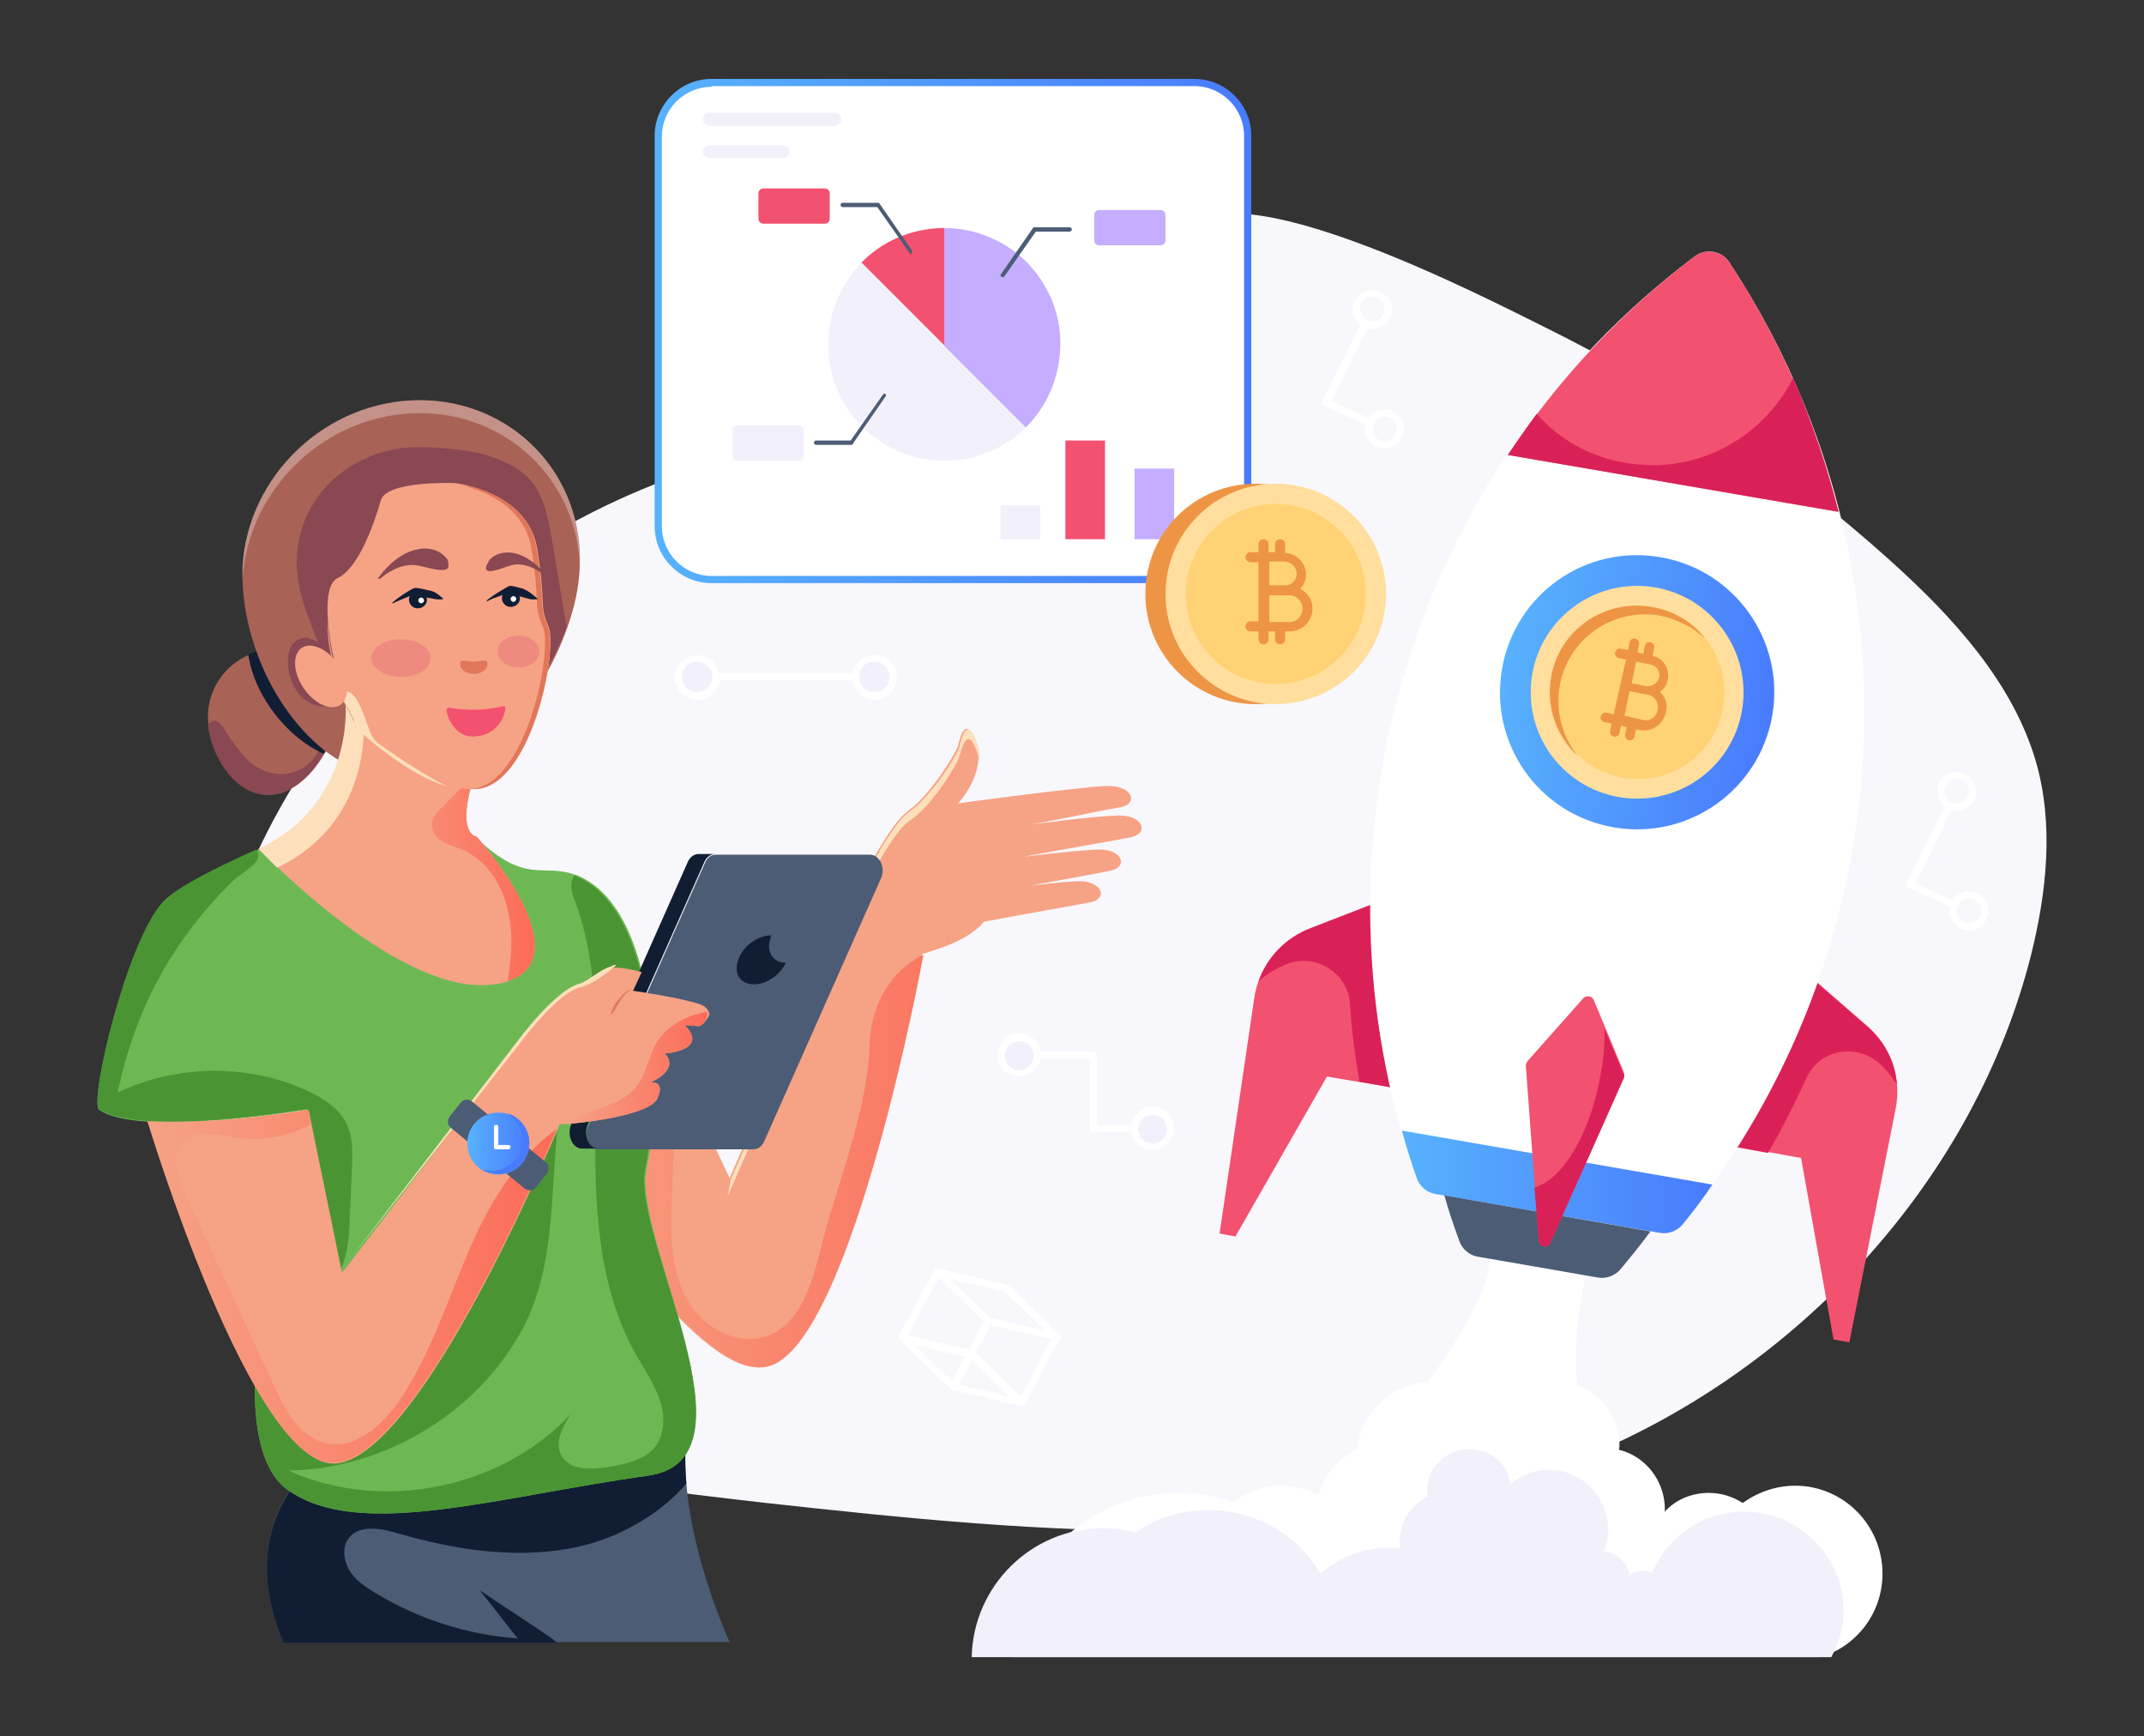 <svg width="478" height="387" viewBox="0 0 478 387" fill="none" xmlns="http://www.w3.org/2000/svg">
<rect x="0" y="0" width="478" height="387" fill="#333333" stroke="none"/>
<path d="M236.399 86.959C217.925 95.309 196.72 95.469 176.639 99.163C114.469 110.403 61.617 158.736 48.123 216.703C42.34 241.592 43.625 269.211 58.886 290.407C70.613 306.625 89.409 317.544 109.168 323.967C128.927 330.39 149.972 332.638 170.856 335.046C232.062 341.79 296.802 348.053 353.349 324.769C402.506 304.537 440.419 261.824 452.788 213.01C456.323 198.879 457.929 183.785 453.913 169.815C448.772 152.152 435.439 137.54 421.302 124.854C398.49 104.301 372.466 86.798 344.513 72.989C332.144 66.887 273.348 36.218 264.351 52.114C260.817 58.537 260.978 65.603 255.998 72.026C250.857 78.127 243.949 83.587 236.399 86.959Z" fill="#F8F7FC"/>
<path d="M278.167 30.276V117.147C278.167 123.731 272.866 129.029 266.279 129.029H158.647C152.06 129.029 146.759 123.731 146.759 117.147V30.276C146.759 23.693 152.06 18.394 158.647 18.394H266.279C272.866 18.554 278.167 23.853 278.167 30.276Z" fill="white"/>
<path d="M223.066 112.651H231.901V120.198H223.066V112.651Z" fill="#F2F0FB"/>
<path d="M237.524 98.199H246.359V120.198H237.524V98.199Z" fill="#F35170"/>
<path d="M252.946 104.462H261.781V120.198H252.946V104.462Z" fill="#C5ADFF"/>
<path d="M266.279 129.993H158.647C151.739 129.993 145.956 124.373 145.956 117.308V30.276C145.956 23.372 151.578 17.591 158.647 17.591H266.279C273.187 17.591 278.97 23.211 278.97 30.276V117.147C278.97 124.212 273.348 129.993 266.279 129.993ZM158.647 19.357C152.542 19.357 147.562 24.335 147.562 30.437V117.308C147.562 123.409 152.542 128.387 158.647 128.387H266.279C272.384 128.387 277.364 123.409 277.364 117.308V30.276C277.364 24.174 272.384 19.197 266.279 19.197H158.647V19.357Z" fill="url(#paint0_linear_573_2999)"/>
<path d="M236.399 76.843V77.164C236.239 84.229 233.347 90.652 228.688 95.309L210.535 77.164V50.83C217.764 50.83 224.351 53.881 229.009 58.537C233.347 63.033 236.239 69.135 236.399 75.879V76.843Z" fill="#C5ADFF"/>
<path d="M210.535 50.83H210.053C202.985 50.99 196.559 53.881 192.061 58.537L210.535 77.003V50.83Z" fill="#F35170"/>
<path d="M228.688 95.309C224.029 99.966 217.604 102.695 210.535 102.695C203.467 102.695 197.041 99.805 192.382 95.309C187.724 90.652 184.671 84.229 184.671 77.164H210.535L228.688 95.309ZM210.535 77.164H184.671V76.843C184.671 69.778 187.402 63.355 192.061 58.698L210.535 77.164Z" fill="#F2F0FB"/>
<path d="M259.853 47.94V53.559C259.853 54.202 259.371 54.684 258.729 54.684H245.074C244.431 54.684 243.95 54.202 243.95 53.559V47.94C243.95 47.297 244.431 46.815 245.074 46.815H258.729C259.371 46.815 259.853 47.297 259.853 47.94Z" fill="#C5ADFF"/>
<path d="M184.993 43.122V48.742C184.993 49.385 184.511 49.866 183.868 49.866H170.213C169.571 49.866 169.089 49.385 169.089 48.742V43.122C169.089 42.48 169.571 41.998 170.213 41.998H183.868C184.511 41.998 184.993 42.48 184.993 43.122Z" fill="#F35170"/>
<path d="M179.209 95.951V101.571C179.209 102.214 178.727 102.695 178.085 102.695H164.43C163.787 102.695 163.306 102.214 163.306 101.571V95.951C163.306 95.309 163.787 94.827 164.43 94.827H178.085C178.727 94.827 179.209 95.309 179.209 95.951Z" fill="#F2F0FB"/>
<path d="M203.146 56.611C202.985 56.611 202.824 56.611 202.824 56.45L195.595 46.173H187.884C187.724 46.173 187.402 46.013 187.402 45.691C187.402 45.37 187.563 45.21 187.884 45.21H195.756C195.917 45.21 196.077 45.21 196.077 45.37L203.306 55.808C203.467 55.968 203.467 56.289 203.146 56.289C203.306 56.611 203.306 56.611 203.146 56.611ZM223.387 61.749H223.226C223.066 61.588 223.066 61.428 223.066 61.267L230.295 50.83C230.295 50.669 230.455 50.669 230.616 50.669H238.488C238.648 50.669 238.97 50.83 238.97 51.151C238.97 51.312 238.809 51.633 238.488 51.633H230.937L223.708 61.909C223.708 61.588 223.548 61.749 223.387 61.749ZM189.812 99.163H181.94C181.78 99.163 181.458 99.002 181.458 98.681C181.458 98.52 181.619 98.199 181.94 98.199H189.651L196.88 87.922C197.041 87.762 197.202 87.762 197.362 87.762C197.523 87.922 197.523 88.083 197.523 88.244L190.294 98.681C190.133 99.163 189.973 99.163 189.812 99.163Z" fill="#4C5C75"/>
<path d="M187.563 26.583C187.563 27.386 186.92 28.028 186.117 28.028H158.165C157.362 28.028 156.719 27.386 156.719 26.583C156.719 25.78 157.362 25.138 158.165 25.138H186.117C186.92 25.138 187.563 25.78 187.563 26.583ZM175.997 33.809C175.997 34.612 175.354 35.254 174.551 35.254H158.165C157.362 35.254 156.719 34.612 156.719 33.809C156.719 33.006 157.362 32.364 158.165 32.364H174.551C175.354 32.364 175.997 33.006 175.997 33.809Z" fill="#F2F0FB"/>
<path d="M405.88 369.409C413.912 367 419.695 359.614 419.695 350.782C419.695 339.863 410.86 331.192 400.257 331.192C395.92 331.192 391.904 332.638 388.53 335.046C386.281 333.601 383.711 332.798 380.98 332.798C376.964 332.798 373.43 334.404 371.02 337.134C371.181 336.973 371.181 336.652 371.181 336.491C371.181 330.068 366.843 324.609 360.899 323.164C361.06 322.682 361.06 322.361 361.06 321.879C361.06 314.332 354.795 308.07 347.244 308.07C341.14 308.07 335.999 311.923 334.232 317.383C331.501 311.923 325.718 308.07 319.292 308.07C310.617 308.07 303.388 314.653 302.585 323.003C298.408 325.091 295.195 328.944 293.91 333.44C291.5 331.995 288.609 331.192 285.557 331.192C281.701 331.192 278.006 332.477 275.115 334.886C271.259 333.601 267.082 332.798 262.906 332.798C242.343 332.798 225.957 349.016 225.475 369.409H405.88Z" fill="white"/>
<path d="M353.992 322.04C350.136 307.749 350.457 292.494 355.437 278.524L331.822 277.079C332.947 282.86 330.377 288.801 327.485 293.939C321.702 304.376 314.312 313.85 305.637 322.04H353.992Z" fill="white"/>
<path d="M408.29 369.409C409.896 366.358 411.021 362.826 411.021 359.132C411.021 346.929 401.061 336.973 388.852 336.973C379.534 336.973 371.662 342.593 368.289 350.782C367.646 350.301 366.843 350.14 366.201 350.14C365.076 350.14 364.112 350.622 363.309 351.104C362.827 348.213 360.417 346.126 357.526 345.805C358.168 344.36 358.49 342.593 358.49 340.827C358.49 333.601 352.546 327.66 345.317 327.66C342.104 327.66 339.051 328.784 336.802 330.871C336.16 326.375 332.304 323.003 327.646 323.003C322.344 323.003 318.168 327.178 318.168 332.316C318.168 332.798 318.168 333.119 318.328 333.601C314.633 335.367 312.063 339.221 312.063 343.717C312.063 344.199 312.063 344.681 312.224 345.162C311.42 345.002 310.778 345.002 310.135 345.002C304.031 345.002 298.569 347.089 294.392 350.782C289.412 342.272 280.095 336.652 269.492 336.652C263.388 336.652 257.765 338.418 253.106 341.63C250.857 340.987 248.287 340.666 245.877 340.666C229.973 340.666 216.961 353.512 216.64 369.409H408.29Z" fill="#F2F0FB"/>
<path d="M422.587 247.373L412.306 299.238L408.772 298.596L401.542 258.131L387.084 255.562C394.635 244.001 400.579 231.797 405.077 218.951L416.161 228.586C421.623 233.242 424.033 240.468 422.587 247.373Z" fill="#F35170"/>
<path d="M418.892 236.935C413.591 232.439 405.398 234.045 402.667 240.468C400.097 246.088 397.366 251.548 394.153 257.007L387.084 255.723C394.635 244.161 400.579 231.958 405.077 219.112L416.161 228.746C420.177 232.118 422.587 236.775 422.908 241.753C421.784 239.986 420.499 238.38 418.892 236.935Z" fill="#DA2157"/>
<path d="M310.135 242.395L295.838 239.986L275.436 275.634L271.902 274.991L279.613 222.644C280.577 215.579 285.396 209.638 291.982 207.229L305.637 201.93C305.477 215.418 306.922 229.067 310.135 242.395Z" fill="#F35170"/>
<path d="M310.135 242.395L303.067 241.11C302.103 235.33 301.3 229.549 300.979 223.768C300.497 216.864 293.268 212.367 286.842 214.937C284.432 215.9 282.344 217.185 280.577 218.79C282.504 213.331 286.681 208.995 292.143 206.908L305.798 201.609C305.477 215.418 306.922 229.067 310.135 242.395Z" fill="#DA2157"/>
<path d="M369.895 274.831C371.662 275.152 373.59 274.51 374.875 273.065C394.795 248.657 407.647 219.914 412.948 189.726C420.659 145.569 411.984 98.52 385.478 58.377C383.872 55.968 380.337 55.326 377.928 57.092C313.188 105.586 290.055 189.566 315.758 262.788C316.401 264.554 318.007 265.839 319.774 266.16L369.895 274.831Z" fill="white"/>
<path d="M312.545 252.029C313.509 255.562 314.633 259.255 315.919 262.788C316.561 264.554 318.168 265.839 319.935 266.16L370.056 274.831C371.823 275.152 373.751 274.51 375.036 273.065C377.446 270.174 379.695 267.123 381.783 264.072L312.545 252.029Z" fill="url(#paint1_linear_573_2999)"/>
<path d="M322.023 266.481C322.987 270.014 324.112 273.225 325.397 276.758C326.039 278.524 327.646 279.809 329.413 280.13L356.241 284.786C358.008 285.108 359.935 284.465 361.221 283.02C363.63 280.13 365.719 277.561 367.968 274.51L322.023 266.481Z" fill="#4C5C75"/>
<path d="M409.896 114.096C405.077 94.666 397.044 75.879 385.478 58.377C383.872 55.968 380.337 55.326 377.928 57.092C361.06 69.778 347.244 84.871 336.16 101.411L409.896 114.096Z" fill="#F35170"/>
<path d="M409.896 114.096L336.16 101.411C338.248 98.36 340.337 95.309 342.586 92.258C347.566 97.878 354.473 101.892 362.506 103.177C378.088 105.907 393.028 97.718 399.775 84.229C403.952 94.024 407.326 103.98 409.896 114.096Z" fill="#DA2157"/>
<path d="M395.117 159.539C392.225 176.078 376.482 187.318 359.775 184.428C343.068 181.537 331.983 165.801 334.875 149.101C337.766 132.402 353.51 121.322 370.217 124.212C386.924 127.103 398.008 142.999 395.117 159.539Z" fill="url(#paint2_linear_573_2999)"/>
<path d="M362.024 240.307L345.638 277.079C345.156 278.363 343.228 278.042 343.068 276.597L340.176 237.578C340.176 237.256 340.337 236.935 340.497 236.614L353.028 222.484C353.67 221.841 354.795 222.002 355.277 222.805L362.024 239.023C362.184 239.504 362.184 239.986 362.024 240.307Z" fill="#F35170"/>
<path d="M362.024 240.307L345.638 277.079C345.156 278.364 343.228 278.042 343.068 276.597L342.104 264.715C348.369 262.948 354.634 252.672 356.883 239.344C357.526 235.811 357.847 232.439 357.686 229.228L361.863 239.183C362.184 239.505 362.184 239.986 362.024 240.307Z" fill="#DA2157"/>
<path d="M388.37 158.415C386.121 171.26 373.911 179.931 360.899 177.683C348.048 175.435 339.373 163.232 341.622 150.225C343.871 137.379 356.08 128.708 369.092 130.956C381.944 133.204 390.619 145.569 388.37 158.415Z" fill="#FFDE9E"/>
<path d="M384.193 157.612C382.426 168.21 372.305 175.275 361.863 173.348C351.261 171.582 344.192 161.465 346.12 151.028C347.887 140.43 358.008 133.365 368.45 135.292C378.892 137.058 385.96 147.174 384.193 157.612Z" fill="#FFD375"/>
<path d="M380.016 142.197C377.285 139.788 373.912 138.022 370.056 137.219C359.453 135.452 349.493 142.518 347.726 152.955C346.762 158.736 348.369 164.195 351.742 168.531C347.084 164.195 344.674 157.772 345.799 151.028C347.566 140.43 357.686 133.525 368.128 135.292C373.108 136.095 377.285 138.664 380.016 142.197ZM255.355 132.401C255.355 146.05 266.44 156.969 279.934 156.969C293.589 156.969 304.513 145.89 304.513 132.401C304.513 118.753 293.428 107.834 279.934 107.834C266.279 107.834 255.355 118.753 255.355 132.401Z" fill="#EE9545"/>
<path d="M259.853 132.401C259.853 146.05 270.938 156.969 284.432 156.969C298.087 156.969 309.011 145.89 309.011 132.401C309.011 118.753 297.926 107.834 284.432 107.834C270.938 107.834 259.853 118.753 259.853 132.401Z" fill="#FFDE9E"/>
<path d="M264.351 132.401C264.351 143.481 273.348 152.473 284.432 152.473C295.517 152.473 304.513 143.481 304.513 132.401C304.513 121.322 295.517 112.33 284.432 112.33C273.348 112.33 264.351 121.322 264.351 132.401Z" fill="#FFD375"/>
<path d="M289.894 131.277C290.697 130.475 291.179 129.351 291.179 128.066C291.179 125.497 289.091 123.409 286.52 123.249V121.322C286.52 120.68 286.039 120.198 285.396 120.198C284.753 120.198 284.271 120.68 284.271 121.322V123.088H282.826V121.322C282.826 120.68 282.344 120.198 281.701 120.198C281.059 120.198 280.577 120.68 280.577 121.322V123.088H278.81C278.167 123.088 277.685 123.57 277.685 124.212C277.685 124.855 278.167 125.336 278.81 125.336H280.577V138.503H278.81C278.167 138.503 277.685 138.985 277.685 139.627C277.685 140.27 278.167 140.751 278.81 140.751H280.577V142.518C280.577 143.16 281.059 143.642 281.701 143.642C282.344 143.642 282.826 143.16 282.826 142.518V140.751H284.271V142.518C284.271 143.16 284.753 143.642 285.396 143.642C286.039 143.642 286.52 143.16 286.52 142.518V140.751H287.484C290.376 140.751 292.625 138.503 292.625 135.613C292.625 133.686 291.5 132.08 289.894 131.277ZM289.091 127.905C289.091 129.351 287.966 130.475 286.52 130.475H282.986V125.176H286.52C287.966 125.336 289.091 126.46 289.091 127.905ZM287.484 138.664H282.986V132.723H287.484C289.091 132.723 290.376 134.007 290.376 135.613C290.376 137.379 289.091 138.664 287.484 138.664Z" fill="#EE9545"/>
<path d="M75.111 158.896C75.111 159.538 74.951 160.181 74.951 160.823C74.629 163.232 73.665 165.801 72.22 168.209C69.328 173.187 64.83 177.202 59.85 177.202C52.782 177.202 47.32 169.012 46.516 161.626C46.356 160.823 46.356 159.86 46.356 159.057C46.677 153.276 50.211 148.298 55.352 146.05C57.28 145.247 59.368 144.766 61.456 144.766C69.328 144.605 75.433 151.028 75.111 158.896Z" fill="#A96256"/>
<path d="M74.79 160.823C74.469 163.232 73.505 165.801 72.059 168.21C69.167 173.187 64.669 177.202 59.689 177.202C52.621 177.202 47.159 169.012 46.356 161.626C46.677 161.144 47.159 160.663 47.802 160.663C48.605 160.663 49.247 161.465 49.729 162.108C51.014 164.195 52.46 166.283 54.067 168.21C55.673 170.136 57.762 171.582 60.171 172.224C63.063 173.027 66.276 172.385 68.525 170.458C70.131 169.173 71.416 167.246 71.898 165.159C72.059 164.195 71.898 163.232 72.541 162.429C73.023 161.787 73.987 161.144 74.79 160.823Z" fill="#894852"/>
<path d="M75.111 158.896C74.951 161.787 73.826 165.159 72.22 168.049C64.669 164.837 56.798 155.685 55.352 145.89C57.28 145.087 59.368 144.605 61.456 144.605C69.328 144.605 75.433 151.028 75.111 158.896Z" fill="#111D33"/>
<path d="M250.697 181.858C248.448 181.537 238.488 182.661 229.973 183.785C232.704 183.304 238.488 182.18 243.146 181.216C246.199 180.574 248.769 180.092 249.893 179.931C253.588 179.129 252.624 175.757 248.287 175.275C247.162 175.114 244.271 175.275 240.576 175.757C232.383 176.559 220.495 178.165 215.676 178.807C214.391 178.968 213.588 179.129 213.588 179.129C213.588 179.129 220.013 172.224 217.604 165.64C215.355 159.217 214.069 164.195 213.588 166.283C212.945 168.21 207.162 177.523 202.664 180.574C199.451 182.822 194.953 190.529 191.418 197.755C189.651 201.288 188.527 203.536 162.663 262.627L146.92 229.228L134.389 232.279L112.22 237.738C112.22 237.738 112.22 237.899 112.381 238.059C112.381 238.22 112.542 238.22 112.542 238.38C112.702 238.541 112.863 238.862 113.024 239.183C113.345 239.826 113.827 240.629 114.469 241.592C114.951 242.395 115.433 243.198 115.915 244.161C116.397 245.125 117.04 246.088 117.682 247.052C118.486 248.497 119.449 249.942 120.413 251.708C120.895 252.511 121.377 253.314 122.02 254.277C123.144 256.044 124.269 257.81 125.393 259.737L127.321 262.627L128.285 264.072L130.213 266.963C131.176 268.408 132.301 269.853 133.265 271.459C133.907 272.422 134.711 273.386 135.353 274.349C138.245 278.363 141.136 282.217 144.189 285.75C144.992 286.713 145.635 287.516 146.438 288.319C155.755 299.238 165.233 306.785 171.659 304.377C171.98 304.216 172.302 304.216 172.462 304.055C190.133 295.224 204.913 216.221 205.555 212.849V212.689C211.499 210.922 216.64 208.835 219.371 205.463C227.885 203.857 240.737 201.609 243.146 201.127C246.841 200.324 245.877 196.952 241.54 196.471C239.933 196.31 235.275 196.792 229.652 197.434C237.363 195.989 245.717 194.544 247.644 194.062C251.339 193.259 250.375 189.887 246.038 189.405C243.949 189.245 235.757 190.048 228.046 191.011C236.56 189.405 249.572 187.157 251.982 186.676C255.998 185.873 255.034 182.34 250.697 181.858Z" fill="#F6A285"/>
<path d="M217.925 165.801C215.676 159.378 214.391 164.356 213.909 166.443C213.427 168.37 207.483 177.683 202.985 180.734C199.772 182.822 195.274 190.69 191.74 197.916C189.491 202.091 167.161 253.475 162.984 262.788L162.181 266.802C162.181 266.642 189.491 204.339 191.74 200.003C195.435 192.617 199.772 184.909 202.985 182.822C207.644 179.771 213.427 170.458 213.909 168.531C214.551 166.604 215.676 161.465 217.925 167.888L218.407 169.815C218.407 168.37 218.407 167.086 217.925 165.801Z" fill="#FDE0BB"/>
<path d="M129.249 126.46C129.088 130.796 128.124 135.292 126.518 139.788C120.574 156.969 105.795 173.509 89.248 173.509C83.465 173.509 78.003 171.421 73.183 167.888C72.38 167.407 71.738 166.764 70.934 166.122C64.509 160.502 59.368 152.313 56.637 143.642C54.709 137.861 53.906 131.92 54.067 126.46C55.191 105.907 72.862 89.207 93.585 89.207C114.309 89.207 130.213 105.907 129.249 126.46Z" fill="#A96256"/>
<path opacity="0.3" d="M129.249 125.979C128.446 107.031 113.184 92.097 93.585 92.097C72.862 92.097 55.191 108.797 54.067 129.351V130.153V126.3C55.191 105.907 72.862 89.207 93.585 89.207C114.148 89.207 130.052 105.586 129.249 125.979Z" fill="white"/>
<path d="M70.934 143.481C72.38 147.656 73.344 151.992 72.702 156.167H117.2C121.056 151.189 124.269 145.408 126.357 139.627L125.875 137.219L122.984 119.877C122.18 115.541 121.377 111.045 118.646 107.513C116.237 104.462 112.542 102.856 108.847 101.571C103.385 99.805 93.264 99.484 90.373 99.805C84.268 100.447 78.485 103.016 74.147 107.031C68.043 112.651 65.151 121.161 66.436 129.029C67.079 134.168 69.328 138.825 70.934 143.481Z" fill="#894852"/>
<path d="M74.79 157.13L78.806 155.685C79.449 151.831 78.164 149.744 77.039 146.05C76.718 145.087 76.397 144.123 75.754 143.481C75.111 142.678 74.308 142.197 73.344 142.197C72.862 142.197 72.541 142.357 72.22 142.518C71.898 142.678 71.577 143.321 71.095 143.321C70.613 143.321 70.292 142.839 69.971 142.678L68.525 142.197C67.4 142.036 66.115 142.518 65.312 143.481C64.509 144.445 64.188 145.729 64.188 147.014C64.027 150.225 65.312 153.597 67.722 155.845C67.722 155.845 67.882 156.006 68.043 156.006C69.81 157.451 72.38 157.933 74.79 157.13Z" fill="#894852"/>
<path d="M162.663 366.037H63.224C52.782 341.469 67.722 328.623 67.722 328.623C67.722 328.623 153.988 302.289 152.864 322.2C152.703 324.93 152.864 327.82 153.024 330.711C154.47 348.374 162.663 366.037 162.663 366.037Z" fill="#4C5C75"/>
<path d="M153.024 330.711C149.49 334.886 144.831 338.258 140.494 340.506C135.996 342.914 131.177 344.52 126.197 345.323C113.666 347.41 100.815 345.323 88.606 341.79C84.911 340.666 80.252 339.863 77.842 342.754C76.236 344.681 76.557 347.732 77.842 349.98C79.127 352.228 81.376 353.673 83.465 354.957C93.104 360.899 104.188 364.431 115.433 365.234C112.542 361.701 109.811 358.008 106.919 354.476C111.899 357.848 116.879 361.059 121.859 364.431C122.662 364.913 123.466 365.555 124.108 366.198H63.224C52.782 341.63 67.722 328.784 67.722 328.784C67.722 328.784 153.988 302.45 152.864 322.361C152.703 325.091 152.703 327.82 153.024 330.711Z" fill="#111D33"/>
<path d="M205.877 212.849C205.234 216.382 190.455 295.224 172.784 304.055C172.462 304.216 172.141 304.376 171.98 304.376C165.394 306.785 156.076 299.077 146.759 288.319C145.956 287.516 145.313 286.553 144.51 285.75C141.458 282.217 138.566 278.203 135.675 274.349C135.032 273.386 134.229 272.422 133.586 271.459C132.622 270.014 131.498 268.568 130.534 266.963L128.606 264.072L127.642 262.627L125.715 259.737C124.59 257.81 123.305 256.044 122.341 254.277C121.859 253.474 121.216 252.511 120.735 251.708C119.771 250.102 118.807 248.497 118.004 247.051C117.361 245.927 116.718 244.964 116.236 244.161C115.755 243.198 115.273 242.395 114.791 241.592C114.148 240.628 113.827 239.826 113.345 239.183C113.184 238.862 113.024 238.541 112.863 238.38C112.863 238.22 112.702 238.22 112.702 238.059C112.542 237.899 112.542 237.738 112.542 237.738L134.711 232.279C137.442 233.081 139.851 234.205 142.1 235.972C147.08 239.986 149.49 246.73 149.972 253.153C150.454 259.576 149.651 266.16 149.651 272.583C149.651 279.006 150.454 285.91 154.149 291.209C157.844 296.508 164.912 300.041 171.016 297.793C178.246 295.224 180.816 286.713 182.744 279.327C186.438 264.072 193.025 249.299 193.828 233.724C194.149 217.506 205.877 212.849 205.877 212.849Z" fill="url(#paint3_linear_573_2999)"/>
<path d="M144.51 328.944C110.293 333.762 80.091 343.396 64.187 332.156C58.725 328.302 56.798 319.631 56.798 309.354C56.798 302.771 57.601 295.545 58.725 288.48C61.938 267.926 68.204 248.175 68.525 247.373C67.4 247.533 30.934 253.635 22.098 247.373C19.849 245.767 28.203 209.959 36.396 201.127C40.091 197.113 54.549 190.69 57.119 189.566C57.44 189.405 57.601 189.405 57.601 189.405L106.116 186.676C117.361 197.434 120.895 192.296 128.285 195.025H128.446C148.847 203.215 146.759 248.978 144.189 260.379C140.655 275.634 170.374 325.412 144.51 328.944Z" fill="#6EB854"/>
<path d="M78.485 260.058L78.003 271.138C77.842 276.597 77.36 282.699 73.505 286.713C70.934 289.443 66.918 290.728 63.224 290.085C61.617 289.764 60.171 289.283 58.725 288.319C61.938 267.766 68.204 248.015 68.525 247.212C67.4 247.373 30.934 253.475 22.098 247.212C19.849 245.606 28.203 209.798 36.396 200.967C40.091 196.952 54.549 190.529 57.119 189.405C57.601 190.048 57.762 190.69 57.44 191.493C56.798 193.099 53.103 195.186 51.818 196.471C50.051 198.237 48.283 200.003 46.677 201.93C40.091 209.477 34.789 217.988 31.095 227.301C29.006 232.6 27.4 237.899 26.275 243.519C39.127 237.417 54.549 237.096 67.561 242.716C71.577 244.482 75.754 246.891 77.521 251.066C78.645 253.796 78.645 257.007 78.485 260.058Z" fill="#4B9434"/>
<path d="M144.51 328.944C110.293 333.762 80.091 343.396 64.187 332.156C58.725 328.302 56.798 319.631 56.798 309.354C57.119 309.033 57.601 308.712 57.922 308.391C60.332 306.464 62.581 304.537 64.991 302.45C65.633 301.968 66.115 301.486 66.758 301.004C87.16 284.144 104.027 266.802 124.429 249.942C122.662 265.999 123.947 283.341 115.915 297.311C105.634 315.456 85.232 327.499 64.348 327.82C85.232 337.294 111.899 331.835 127.321 315.135C125.554 317.865 123.626 321.237 125.072 324.288C126.839 327.82 131.819 327.66 135.675 327.018C139.369 326.375 143.386 325.572 145.795 322.843C148.205 319.952 148.366 315.617 147.08 312.084C145.956 308.551 143.707 305.34 141.779 301.968C133.104 286.553 132.462 267.926 132.783 250.263C132.944 244.161 132.944 238.059 132.944 231.958C132.783 221.52 131.819 210.601 128.124 200.646C127.16 198.237 127.16 196.631 127.964 195.186H128.124C148.526 203.375 146.438 249.139 143.867 260.54C140.655 275.634 170.374 325.412 144.51 328.944Z" fill="#4B9434"/>
<path d="M157.201 192.296L131.177 250.905C130.052 253.314 131.498 256.204 133.586 256.204H167.964C168.928 256.204 169.892 255.562 170.374 254.438L196.398 195.828C197.523 193.42 196.077 190.529 193.989 190.529H159.611C158.486 190.529 157.683 191.172 157.201 192.296Z" fill="#4C5C75"/>
<path d="M129.731 256.044H133.426C131.337 256.044 130.052 253.153 131.016 250.745L157.04 192.135C157.522 191.011 158.486 190.369 159.45 190.369H155.755C154.791 190.369 153.827 191.011 153.346 192.135L127.321 250.745C126.357 253.153 127.642 256.044 129.731 256.044Z" fill="#111D33"/>
<path d="M114.951 217.988C114.469 218.309 113.827 218.469 113.184 218.79C112.542 218.951 111.899 219.272 111.096 219.272C90.051 223.447 57.762 189.245 57.762 189.245C79.127 179.289 77.2 157.13 77.2 157.13C77.2 157.13 77.36 157.13 77.682 157.29C78.967 157.612 82.34 158.575 86.517 160.02C95.353 163.071 106.919 168.531 104.991 175.435C102.1 186.194 106.276 186.515 106.276 186.515C106.276 186.515 128.285 211.083 114.951 217.988Z" fill="#F6A285"/>
<path d="M114.951 217.988C114.469 218.309 113.827 218.469 113.184 218.79C113.987 213.652 114.469 208.514 113.345 203.536C112.22 197.595 108.686 191.814 103.064 189.405C101.618 188.763 100.011 188.442 98.726 187.639C97.28 186.836 96.156 185.391 96.317 183.785C96.317 182.34 97.441 181.056 98.566 179.931L103.867 174.633C100.333 174.151 96.798 173.187 93.425 171.742C88.124 169.494 82.34 165.801 78.967 160.984C78.324 160.02 77.842 158.736 77.682 157.291C78.967 157.612 82.34 158.575 86.517 160.02C95.353 163.071 106.919 168.531 104.991 175.435C102.1 186.194 106.277 186.515 106.277 186.515C106.277 186.515 128.285 211.083 114.951 217.988Z" fill="url(#paint4_linear_573_2999)"/>
<path d="M105.795 175.917C93.104 176.238 79.931 162.911 79.931 162.911L78.967 160.823L75.754 154.4C75.272 154.721 72.702 156.809 70.774 153.918C70.613 153.758 70.453 153.437 70.292 153.116C68.204 148.78 71.416 144.605 71.416 144.605L74.629 148.138V147.817C73.826 144.605 71.095 130.956 75.272 128.869C80.091 126.621 83.626 116.023 84.911 111.527C86.196 107.191 100.493 107.673 101.136 107.673C101.778 107.673 117.682 109.6 119.771 122.285C121.859 135.292 120.092 134.65 122.341 139.788C124.429 144.926 118.486 175.596 105.795 175.917Z" fill="#F6A285"/>
<path d="M81.376 161.465L79.931 158.736C78.163 158.254 78.324 157.451 77.521 157.29C77.2 157.13 77.039 157.13 77.039 157.13C77.039 157.13 78.967 179.289 57.601 189.245L61.778 193.42C82.822 183.464 81.055 161.465 81.055 161.465H81.376Z" fill="#FDE0BB"/>
<path d="M105.795 175.917H104.831C117.361 175.275 123.305 144.926 121.056 139.788C118.807 134.65 120.574 135.452 118.486 122.285C117.04 113.775 109.811 110.242 104.67 108.637C103.546 108.155 102.582 107.834 101.618 107.673C104.509 108.155 117.843 110.724 119.61 122.285C121.698 135.292 119.931 134.65 122.18 139.788C124.429 144.926 118.486 175.596 105.795 175.917Z" fill="#E17659"/>
<path d="M108.686 147.977C108.686 149.262 107.24 150.225 105.634 150.225C103.867 150.225 102.582 149.262 102.582 147.977C102.582 146.693 104.027 147.495 105.634 147.495C107.24 147.495 108.686 146.693 108.686 147.977Z" fill="#E17659"/>
<path d="M99.851 126.621C99.208 127.424 97.441 127.103 93.585 126.139C88.927 125.015 84.75 129.03 84.75 129.03H84.429C84.268 128.869 84.268 128.869 84.429 128.708C87.642 124.373 91.497 122.125 95.192 122.285C97.28 122.446 98.887 123.409 99.851 124.855C99.851 125.497 100.172 126.139 99.851 126.621ZM108.526 127.103C109.007 127.584 110.453 127.263 113.506 126.139C117.04 124.855 120.735 127.745 120.735 127.745H121.056V127.424C118.164 124.212 114.951 122.767 112.06 123.249C110.453 123.57 109.168 124.373 108.686 125.657C108.365 126.139 108.204 126.781 108.526 127.103Z" fill="#894852"/>
<path d="M70.453 153.918C70.292 153.758 70.131 153.437 69.971 153.116C67.882 148.78 71.095 144.605 71.095 144.605L74.308 148.138V148.459L72.38 146.211C73.023 146.693 75.111 150.868 70.453 153.918ZM70.453 153.918L75.433 154.4C75.111 154.882 72.38 156.809 70.453 153.918ZM78.967 160.823L75.754 154.4L78.324 154.721C78.324 154.721 78.806 157.29 78.967 160.823Z" fill="#A96256"/>
<path d="M79.931 162.911L75.593 154.4C75.593 154.4 72.22 157.451 69.971 153.116C67.882 148.78 71.095 144.605 71.095 144.605L74.308 148.138C74.308 148.138 72.862 143.321 73.023 138.503C73.826 149.422 77.2 158.093 79.931 162.911Z" fill="#F6A285"/>
<path d="M82.34 162.75C82.822 164.195 83.786 165.48 85.071 166.283C88.766 168.852 96.959 174.311 99.851 175.275C91.176 173.187 80.091 162.911 80.091 162.911L77.842 158.415C76.236 155.524 75.754 154.4 75.754 154.4C78.967 152.955 80.413 157.291 82.34 162.75Z" fill="#FDE0BB"/>
<path opacity="0.3" d="M120.253 145.247C120.253 147.174 118.164 148.78 115.594 148.78C113.024 148.78 110.935 147.174 110.935 145.247C110.935 143.321 113.024 141.715 115.594 141.715C118.164 141.715 120.253 143.321 120.253 145.247ZM95.995 146.693C95.995 149.101 93.104 150.868 89.409 150.868C85.714 150.868 82.822 148.941 82.822 146.693C82.822 144.284 85.714 142.518 89.409 142.518C93.104 142.518 95.995 144.445 95.995 146.693Z" fill="#D95073"/>
<path d="M95.192 133.686C95.192 134.81 94.228 135.613 93.104 135.613C91.979 135.613 91.176 134.65 91.176 133.686C91.176 132.562 92.14 131.759 93.104 131.759C94.228 131.599 95.192 132.562 95.192 133.686Z" fill="#111D33"/>
<path d="M94.549 133.847C94.549 134.168 94.228 134.489 93.907 134.489C93.585 134.489 93.264 134.168 93.264 133.847C93.264 133.525 93.585 133.204 93.907 133.204C94.228 133.204 94.549 133.525 94.549 133.847Z" fill="white"/>
<path d="M98.887 133.526C97.441 133.847 96.477 133.365 95.192 133.204C94.067 132.883 93.264 132.562 92.622 132.241C91.337 133.044 89.088 133.686 87.642 134.489H87.481V134.328C88.766 133.204 90.855 131.759 92.3 131.117C92.943 130.956 94.228 131.278 95.513 131.599C96.959 131.759 97.762 132.562 98.887 133.526ZM115.915 133.365C115.915 134.489 114.951 135.292 113.827 135.292C112.702 135.292 111.899 134.328 111.899 133.365C111.899 132.241 112.863 131.438 113.827 131.438C114.951 131.438 115.915 132.402 115.915 133.365Z" fill="#111D33"/>
<path d="M115.112 133.525C115.112 133.847 114.791 134.168 114.469 134.168C114.148 134.168 113.827 133.847 113.827 133.525C113.827 133.204 114.148 132.883 114.469 132.883C114.791 132.883 115.112 133.204 115.112 133.525Z" fill="white"/>
<path d="M119.931 133.525C118.486 133.847 117.522 133.365 116.236 133.044C115.112 132.723 114.309 132.401 113.666 131.92C112.381 132.723 109.971 133.204 108.686 134.007H108.526V133.847C109.811 132.723 112.06 131.438 113.506 130.635C114.148 130.475 115.433 130.956 116.718 131.277C117.843 131.759 118.807 132.562 119.931 133.525Z" fill="#111D33"/>
<path d="M155.755 228.746H155.595C152.06 228.264 152.703 228.586 152.703 228.586C158.165 234.206 148.205 234.848 148.205 234.848C151.578 238.381 145.635 240.95 145.153 241.271C145.635 241.271 148.205 241.11 146.598 244.804C144.831 248.818 128.606 250.424 126.196 250.584H124.751C124.751 250.584 124.59 251.066 124.269 251.869C120.092 261.664 93.103 324.127 75.111 326.215C56.637 328.302 33.022 250.102 33.022 250.102C46.356 250.745 60.653 248.818 68.846 247.533L69.489 250.745L76.236 283.662L77.039 282.699L77.2 282.538L115.915 232.118C115.915 232.118 124.269 220.878 129.57 219.593C131.337 219.112 134.389 216.221 136.638 215.74C136.96 215.74 137.281 215.579 137.763 215.74C139.691 215.74 143.064 216.703 143.064 216.703L141.136 220.878H141.297C142.422 221.039 151.9 222.484 155.755 223.768C157.362 224.25 158.004 225.213 158.165 226.016C158.004 226.98 156.558 228.746 155.755 228.746Z" fill="#F6A285"/>
<path d="M137.442 215.097C134.871 217.345 131.98 219.433 129.409 220.075C124.108 221.36 115.915 232.6 115.915 232.6L76.718 282.378L76.878 282.217L115.594 231.797C115.594 231.797 123.947 220.557 129.249 219.272C131.016 218.79 134.068 215.9 136.317 215.418C136.638 215.097 136.96 215.097 137.442 215.097Z" fill="#FDE0BB"/>
<path d="M124.108 251.708C119.931 261.503 92.943 323.967 74.951 326.054C56.476 328.142 32.862 249.942 32.862 249.942C46.195 250.584 60.493 248.657 68.686 247.373L69.328 250.584C64.509 253.314 58.725 254.438 53.264 253.635C48.766 252.993 43.303 251.548 40.572 255.08C38.163 258.131 39.609 262.627 41.215 265.999C47.802 280.29 54.549 294.742 61.135 309.033C63.545 314.493 66.918 320.434 72.702 321.719C79.127 323.164 85.071 317.865 88.927 312.405C96.317 301.486 100.172 288.64 105.473 276.597C109.811 267.123 115.755 257.649 124.108 251.708Z" fill="url(#paint5_linear_573_2999)"/>
<path d="M155.755 228.746H155.595C153.827 228.585 152.703 228.585 152.703 228.585C158.165 234.206 148.205 234.848 148.205 234.848C151.578 238.38 145.635 240.95 145.153 241.271C145.635 241.271 148.205 241.11 146.598 244.803C144.831 248.818 128.606 250.424 126.196 250.584C127.803 249.621 129.409 248.818 131.176 248.015C134.871 246.57 139.048 245.606 141.618 242.555C144.028 239.826 144.51 235.811 146.277 232.6C148.687 228.585 153.024 226.337 157.683 225.535C158.004 226.98 156.558 228.746 155.755 228.746Z" fill="url(#paint6_linear_573_2999)"/>
<path d="M105.313 245.606L121.698 259.095C122.502 259.737 122.502 260.861 121.859 261.664L119.449 264.715C118.807 265.518 117.682 265.518 116.879 264.875L100.493 251.387C99.69 250.745 99.69 249.621 100.333 248.818L102.742 245.767C103.385 244.964 104.509 244.964 105.313 245.606Z" fill="#4C5C75"/>
<path d="M118.004 254.92C118.004 258.773 114.951 261.824 111.096 261.824C107.24 261.824 104.188 258.773 104.188 254.92C104.188 251.066 107.24 248.015 111.096 248.015C114.951 248.015 118.004 251.066 118.004 254.92Z" fill="url(#paint7_linear_573_2999)"/>
<path d="M118.004 254.759C118.004 258.613 114.951 261.664 111.096 261.664C109.811 261.664 108.526 261.343 107.401 260.7C108.044 260.861 108.847 261.021 109.489 261.021C113.345 261.021 116.397 257.971 116.397 254.117C116.397 251.708 115.112 249.46 113.184 248.176C116.076 249.139 118.004 251.708 118.004 254.759Z" fill="#497BFD"/>
<path d="M113.345 256.204H110.614C110.293 256.204 110.132 256.044 110.132 255.723V251.226C110.132 250.905 110.293 250.745 110.614 250.745C110.935 250.745 111.096 250.905 111.096 251.226V255.241H113.345C113.666 255.241 113.827 255.401 113.827 255.723C113.827 255.883 113.666 256.204 113.345 256.204Z" fill="white"/>
<path d="M140.976 220.396C139.851 221.038 138.887 222.002 138.245 223.126C137.924 223.608 137.602 224.25 137.281 224.732C136.96 225.213 136.638 225.856 136.156 226.337C136.317 225.695 136.478 225.053 136.799 224.411C137.12 223.768 137.442 223.287 137.924 222.805C138.727 221.681 139.691 220.878 140.976 220.396C140.976 220.236 140.976 220.236 140.976 220.396Z" fill="#E17659"/>
<path d="M75.433 148.138C77.842 151.67 78.003 155.685 75.915 157.13C73.826 158.575 70.131 156.969 67.722 153.437C65.312 149.904 65.151 145.89 67.24 144.445C69.328 142.999 73.023 144.605 75.433 148.138Z" fill="#F6A285"/>
<path d="M175.193 214.615C173.908 217.345 170.856 219.433 168.125 219.433C165.073 219.433 163.466 217.024 164.591 213.973C165.555 210.922 168.928 208.514 171.98 208.514C171.82 208.674 171.82 208.835 171.82 209.156C170.695 212.046 172.302 214.615 175.193 214.615Z" fill="#111D33"/>
<path d="M112.702 157.933C112.22 160.984 110.293 163.071 107.722 163.874C106.919 164.035 106.116 164.195 105.152 164.195C102.903 164.035 101.618 162.75 100.654 161.305C100.011 160.341 99.69 159.217 99.529 158.415C99.529 158.093 99.69 157.772 100.172 157.772C104.188 158.415 108.204 158.415 112.06 157.451C112.381 157.291 112.702 157.612 112.702 157.933Z" fill="#F35170"/>
<path d="M235.596 298.756H235.435L220.174 295.224C220.013 295.224 219.853 295.063 219.853 295.063L208.608 284.144C208.286 283.823 208.286 283.502 208.447 283.181C208.608 282.86 208.929 282.699 209.411 282.86L224.672 286.392C224.833 286.392 224.993 286.553 224.993 286.553L236.239 297.472C236.56 297.793 236.56 298.114 236.399 298.435C236.238 298.596 235.917 298.756 235.596 298.756ZM220.817 293.779L233.026 296.669L224.029 287.998L211.66 285.108L220.817 293.779ZM227.724 313.369H227.564L212.302 309.836C212.142 309.836 211.981 309.676 211.981 309.676L200.736 298.756C200.415 298.435 200.415 298.114 200.575 297.793C200.736 297.472 201.057 297.311 201.539 297.472L216.8 301.004C216.961 301.004 217.122 301.165 217.122 301.165L228.367 312.084C228.688 312.405 228.688 312.726 228.528 313.048C228.367 313.208 228.046 313.369 227.724 313.369ZM212.784 308.391L224.993 311.281L215.997 302.61L203.788 299.72L212.784 308.391Z" fill="white"/>
<path d="M212.463 309.997C212.302 309.997 212.142 309.997 212.142 309.836C211.82 309.675 211.66 309.194 211.82 308.712L219.692 294.1C219.853 293.779 220.335 293.618 220.817 293.779C221.138 293.939 221.299 294.421 221.138 294.903L213.266 309.515C212.945 309.836 212.784 309.997 212.463 309.997ZM201.057 299.078C200.897 299.078 200.736 299.078 200.736 298.917C200.415 298.756 200.254 298.275 200.415 297.793L208.286 283.181C208.447 282.86 208.929 282.699 209.411 282.86C209.732 283.02 209.893 283.502 209.732 283.984L201.86 298.596C201.7 298.917 201.379 299.078 201.057 299.078ZM227.724 313.369C227.564 313.369 227.403 313.369 227.403 313.208C227.082 313.048 226.921 312.566 227.082 312.084L234.953 297.472C235.114 297.151 235.596 296.99 236.078 297.151C236.399 297.311 236.56 297.793 236.399 298.275L228.528 312.887C228.367 313.208 228.046 313.369 227.724 313.369ZM195.917 151.67H155.434C154.952 151.67 154.631 151.349 154.631 150.868C154.631 150.386 154.952 150.065 155.434 150.065H195.917C196.398 150.065 196.72 150.386 196.72 150.868C196.72 151.349 196.398 151.67 195.917 151.67Z" fill="white"/>
<path d="M190.776 150.868C190.776 148.62 192.704 146.693 194.953 146.693C197.202 146.693 199.129 148.62 199.129 150.868C199.129 153.116 197.202 155.042 194.953 155.042C192.704 155.203 190.776 153.276 190.776 150.868Z" fill="#F2F0FB"/>
<path d="M194.953 156.006C192.222 156.006 189.973 153.758 189.973 151.028C189.973 148.298 192.222 146.05 194.953 146.05C197.684 146.05 199.933 148.298 199.933 151.028C199.933 153.758 197.684 156.006 194.953 156.006ZM194.953 147.495C193.025 147.495 191.579 148.941 191.579 150.868C191.579 152.794 193.025 154.24 194.953 154.24C196.88 154.24 198.326 152.794 198.326 150.868C198.326 149.101 196.88 147.495 194.953 147.495Z" fill="white"/>
<path d="M151.257 150.868C151.257 148.62 153.185 146.693 155.434 146.693C157.683 146.693 159.611 148.62 159.611 150.868C159.611 153.116 157.683 155.042 155.434 155.042C153.185 155.203 151.257 153.276 151.257 150.868Z" fill="#F2F0FB"/>
<path d="M155.434 156.006C152.703 156.006 150.454 153.758 150.454 151.028C150.454 148.298 152.703 146.05 155.434 146.05C158.165 146.05 160.414 148.298 160.414 151.028C160.575 153.758 158.326 156.006 155.434 156.006ZM155.434 147.496C153.506 147.496 152.06 148.941 152.06 150.868C152.06 152.794 153.506 154.24 155.434 154.24C157.362 154.24 158.808 152.794 158.808 150.868C158.968 149.101 157.362 147.496 155.434 147.496ZM308.69 96.433H308.368L295.356 90.492L294.874 90.01V89.368L305.155 68.653C305.316 68.332 305.798 68.172 306.28 68.332C306.601 68.493 306.762 68.975 306.601 69.456L296.802 89.368L309.011 94.988C309.493 95.148 309.653 95.63 309.332 96.112C309.332 96.272 309.011 96.433 308.69 96.433Z" fill="white"/>
<path d="M309.653 68.975C309.653 70.901 308.047 72.507 306.119 72.507C304.191 72.507 302.585 70.901 302.585 68.975C302.585 67.048 304.191 65.442 306.119 65.442C308.047 65.281 309.653 66.887 309.653 68.975Z" fill="#F8F7FC"/>
<path d="M305.959 73.31C303.549 73.31 301.621 71.383 301.621 68.975C301.621 66.566 303.549 64.639 305.959 64.639C308.368 64.639 310.296 66.566 310.296 68.975C310.457 71.383 308.368 73.31 305.959 73.31ZM305.959 66.084C304.352 66.084 303.228 67.369 303.228 68.814C303.228 70.42 304.513 71.544 305.959 71.544C307.565 71.544 308.69 70.259 308.69 68.814C308.85 67.369 307.565 66.084 305.959 66.084Z" fill="white"/>
<path d="M312.224 95.63C312.224 97.557 310.617 99.163 308.69 99.163C306.762 99.163 305.155 97.557 305.155 95.63C305.155 93.703 306.762 92.097 308.69 92.097C310.617 92.097 312.224 93.703 312.224 95.63Z" fill="#F8F7FC"/>
<path d="M308.69 99.965C306.28 99.965 304.352 98.038 304.352 95.63C304.352 93.221 306.28 91.294 308.69 91.294C311.099 91.294 313.027 93.221 313.027 95.63C313.027 98.038 311.099 99.965 308.69 99.965ZM308.69 92.9C307.083 92.9 305.959 94.185 305.959 95.63C305.959 97.236 307.244 98.36 308.69 98.36C310.296 98.36 311.421 97.075 311.421 95.63C311.421 94.024 310.296 92.9 308.69 92.9ZM257.926 252.35H243.789C243.307 252.35 242.986 252.029 242.986 251.548V235.972H229.331C228.849 235.972 228.528 235.651 228.528 235.169C228.528 234.687 228.849 234.366 229.331 234.366H243.789C244.271 234.366 244.592 234.687 244.592 235.169V250.745H257.926C258.408 250.745 258.729 251.066 258.729 251.548C258.729 252.029 258.408 252.35 257.926 252.35Z" fill="white"/>
<path d="M253.106 251.548C253.106 249.3 254.873 247.533 257.122 247.533C259.371 247.533 261.139 249.3 261.139 251.548C261.139 253.796 259.371 255.562 257.122 255.562C254.713 255.562 253.106 253.796 253.106 251.548Z" fill="#F2F0FB"/>
<path d="M256.962 256.365C254.391 256.365 252.142 254.277 252.142 251.548C252.142 248.978 254.231 246.73 256.962 246.73C259.532 246.73 261.781 248.818 261.781 251.548C261.781 254.277 259.532 256.365 256.962 256.365ZM256.962 248.497C255.195 248.497 253.749 249.942 253.749 251.708C253.749 253.474 255.195 254.92 256.962 254.92C258.729 254.92 260.175 253.474 260.175 251.708C260.175 249.781 258.729 248.497 256.962 248.497Z" fill="white"/>
<path d="M223.226 235.169C223.226 232.921 224.993 231.155 227.242 231.155C229.491 231.155 231.258 232.921 231.258 235.169C231.258 237.417 229.491 239.183 227.242 239.183C224.993 239.183 223.226 237.417 223.226 235.169Z" fill="#F2F0FB"/>
<path d="M227.242 239.986C224.672 239.986 222.423 237.899 222.423 235.169C222.423 232.6 224.511 230.352 227.242 230.352C229.813 230.352 232.062 232.439 232.062 235.169C232.062 237.899 229.813 239.986 227.242 239.986ZM227.242 232.118C225.475 232.118 224.029 233.563 224.029 235.33C224.029 237.096 225.475 238.541 227.242 238.541C229.009 238.541 230.455 237.096 230.455 235.33C230.455 233.563 229.009 232.118 227.242 232.118ZM438.973 203.857H438.651L425.639 197.916L425.157 197.434V196.792L435.439 176.078C435.599 175.757 436.081 175.596 436.563 175.757C436.884 175.917 437.045 176.399 436.884 176.881L427.085 196.952L439.294 202.573C439.776 202.733 439.937 203.215 439.615 203.697C439.615 203.697 439.294 203.857 438.973 203.857Z" fill="white"/>
<path d="M439.937 176.399C439.937 178.326 438.33 179.931 436.403 179.931C434.475 179.931 432.868 178.326 432.868 176.399C432.868 174.472 434.475 172.866 436.403 172.866C438.33 172.866 439.937 174.472 439.937 176.399Z" fill="#F8F7FC"/>
<path d="M436.242 180.734C433.832 180.734 431.905 178.807 431.905 176.399C431.905 173.99 433.832 172.063 436.242 172.063C438.652 172.063 440.579 173.99 440.579 176.399C440.74 178.807 438.652 180.734 436.242 180.734ZM436.242 173.669C434.635 173.669 433.511 174.954 433.511 176.399C433.511 178.005 434.796 179.129 436.242 179.129C437.848 179.129 438.973 177.844 438.973 176.399C439.134 174.793 437.848 173.669 436.242 173.669Z" fill="white"/>
<path d="M442.507 203.054C442.507 204.981 440.901 206.587 438.973 206.587C437.045 206.587 435.439 204.981 435.439 203.054C435.439 201.127 437.045 199.521 438.973 199.521C440.901 199.521 442.507 201.127 442.507 203.054Z" fill="#F8F7FC"/>
<path d="M438.973 207.39C436.563 207.39 434.635 205.463 434.635 203.054C434.635 200.646 436.563 198.719 438.973 198.719C441.383 198.719 443.31 200.646 443.31 203.054C443.31 205.463 441.383 207.39 438.973 207.39ZM438.973 200.324C437.366 200.324 436.242 201.609 436.242 203.054C436.242 204.66 437.527 205.784 438.973 205.784C440.579 205.784 441.704 204.499 441.704 203.054C441.704 201.609 440.579 200.324 438.973 200.324Z" fill="white"/>
<path d="M370.056 154.24C371.02 153.597 371.662 152.634 371.823 151.51C372.305 149.101 370.859 146.693 368.45 146.211L368.771 144.445C368.932 143.963 368.61 143.321 367.968 143.16C367.486 142.999 366.843 143.321 366.682 143.963L366.361 145.729L365.076 145.408L365.397 143.642C365.558 143.16 365.237 142.518 364.594 142.357C364.112 142.197 363.47 142.518 363.309 143.16L362.988 144.926L361.381 144.605C360.899 144.445 360.257 144.766 360.096 145.408C359.935 145.89 360.257 146.532 360.899 146.693L362.506 147.014L361.221 152.794L359.775 159.217L358.168 158.896C357.686 158.736 357.044 159.057 356.883 159.699C356.722 160.181 357.044 160.823 357.686 160.984L359.293 161.305L358.971 162.911C358.811 163.392 359.132 164.035 359.775 164.195C360.257 164.356 360.899 164.035 361.06 163.392L361.381 161.787L362.666 162.108L362.345 163.713C362.184 164.195 362.506 164.837 363.148 164.998C363.63 165.159 364.273 164.837 364.433 164.195L364.755 162.589L365.558 162.75C368.128 163.232 370.699 161.626 371.341 159.057C371.984 157.13 371.341 155.364 370.056 154.24ZM369.895 151.028C369.574 152.313 368.289 153.116 367.004 152.955L363.791 152.313L364.755 147.495L367.968 148.138C369.413 148.459 370.217 149.744 369.895 151.028ZM366.361 160.502L362.184 159.539L363.309 154.079L366.522 154.721L367.486 154.882C368.932 155.203 369.895 156.648 369.574 158.254C369.253 159.86 367.807 160.823 366.361 160.502Z" fill="#EE9545"/>
<defs>
<linearGradient id="paint0_linear_573_2999" x1="146.076" y1="73.81" x2="278.943" y2="73.81" gradientUnits="userSpaceOnUse">
<stop stop-color="#57B2FD"/>
<stop offset="1" stop-color="#497BFD"/>
</linearGradient>
<linearGradient id="paint1_linear_573_2999" x1="312.519" y1="263.428" x2="381.688" y2="263.428" gradientUnits="userSpaceOnUse">
<stop stop-color="#57B2FD"/>
<stop offset="1" stop-color="#497BFD"/>
</linearGradient>
<linearGradient id="paint2_linear_573_2999" x1="334.867" y1="149.179" x2="395.067" y2="159.599" gradientUnits="userSpaceOnUse">
<stop stop-color="#57B2FD"/>
<stop offset="1" stop-color="#497BFD"/>
</linearGradient>
<linearGradient id="paint3_linear_573_2999" x1="112.297" y1="258.868" x2="234.833" y2="258.868" gradientUnits="userSpaceOnUse">
<stop stop-color="#F6A285"/>
<stop offset="1" stop-color="#FC6B58"/>
</linearGradient>
<linearGradient id="paint4_linear_573_2999" x1="77.614" y1="188.02" x2="119.245" y2="188.02" gradientUnits="userSpaceOnUse">
<stop stop-color="#F6A285"/>
<stop offset="1" stop-color="#FC6B58"/>
</linearGradient>
<linearGradient id="paint5_linear_573_2999" x1="32.821" y1="286.662" x2="124.05" y2="286.662" gradientUnits="userSpaceOnUse">
<stop stop-color="#F6A285"/>
<stop offset="1" stop-color="#FC6B58"/>
</linearGradient>
<linearGradient id="paint6_linear_573_2999" x1="126.095" y1="237.921" x2="157.802" y2="237.921" gradientUnits="userSpaceOnUse">
<stop stop-color="#F6A285"/>
<stop offset="1" stop-color="#FC6B58"/>
</linearGradient>
<linearGradient id="paint7_linear_573_2999" x1="104.182" y1="254.855" x2="118.028" y2="254.855" gradientUnits="userSpaceOnUse">
<stop stop-color="#57B2FD"/>
<stop offset="1" stop-color="#497BFD"/>
</linearGradient>
</defs>
</svg>
